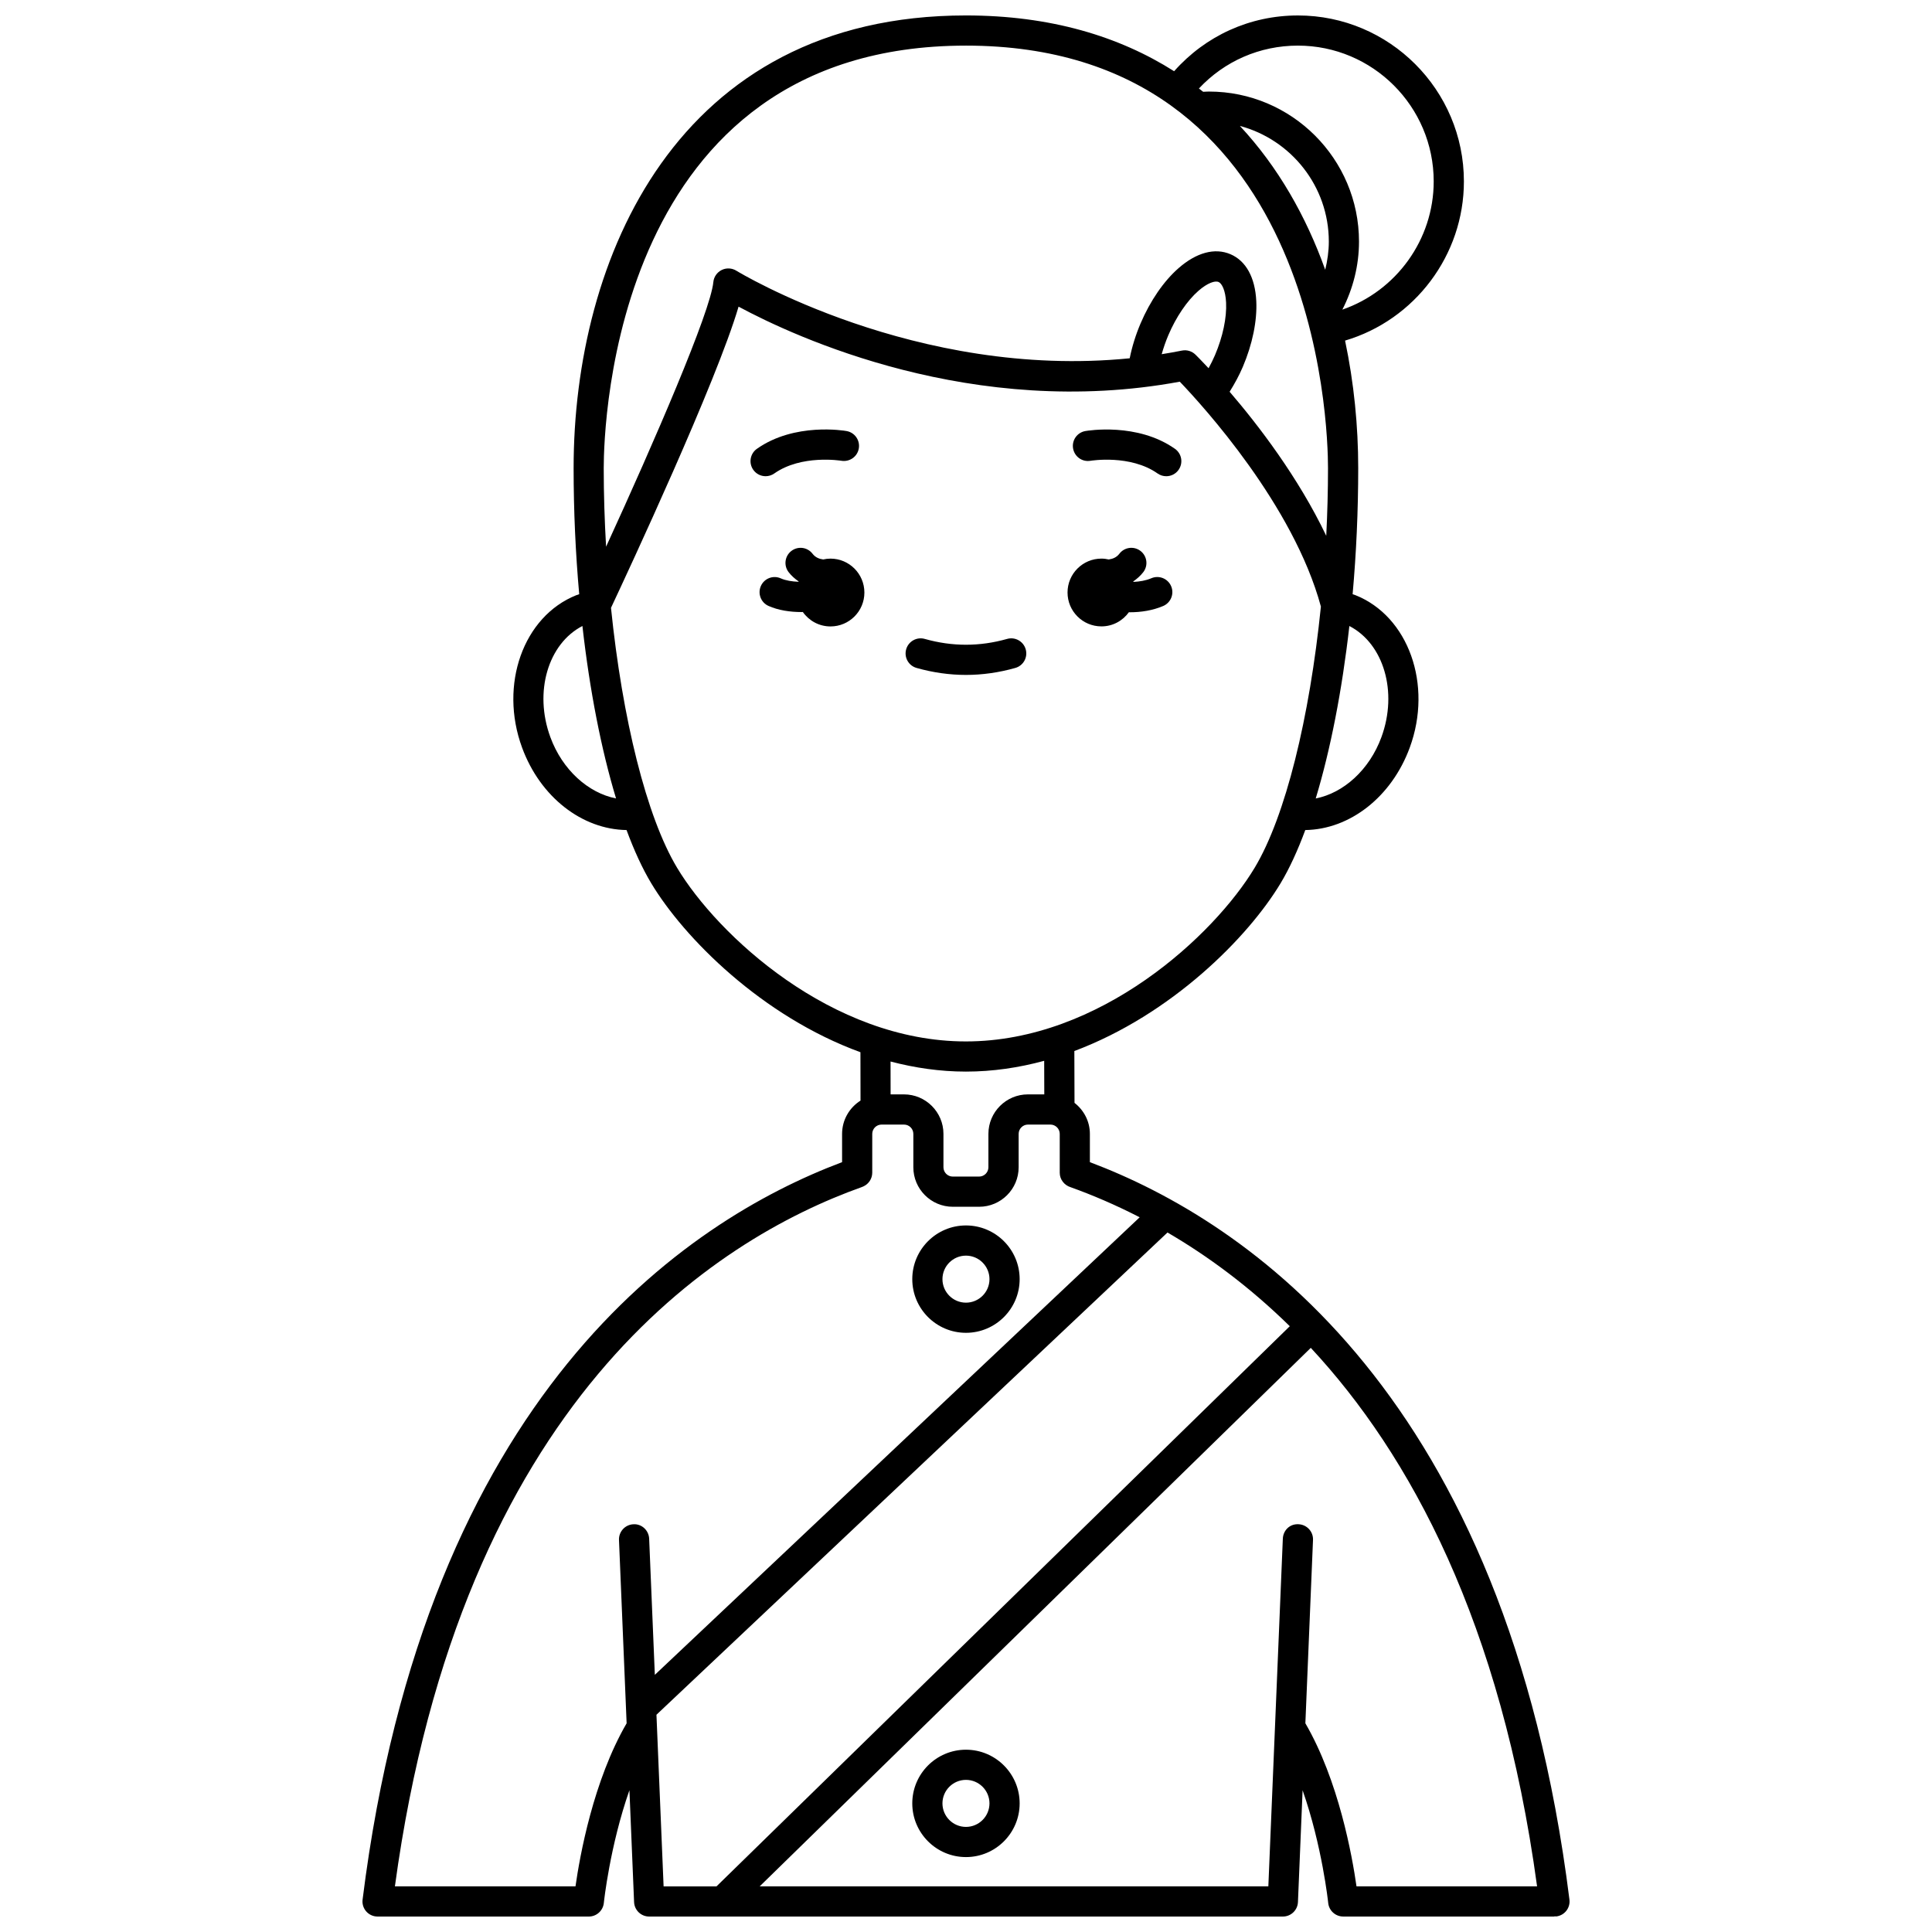 <?xml version="1.0" encoding="UTF-8"?>
<!-- Uploaded to: SVG Find, www.svgrepo.com, Generator: SVG Find Mixer Tools -->
<svg width="800px" height="800px" version="1.1" viewBox="144 144 512 512" xmlns="http://www.w3.org/2000/svg">
 <defs>
  <clipPath id="a">
   <path d="m240 148.09h320v503.81h-320z"/>
  </clipPath>
 </defs>
 <path d="m435.89 310c3.008 0 5.648-1.492 7.281-3.758 0.09 0 0.168 0.016 0.25 0.016 2.941 0 6.059-0.473 8.84-1.664 2.031-0.871 2.973-3.223 2.102-5.25-0.867-2.031-3.223-2.973-5.25-2.102-1.469 0.629-3.129 0.891-4.742 0.969-0.016-0.043-0.023-0.09-0.039-0.129 0.98-0.684 1.891-1.469 2.656-2.465 1.344-1.75 1.016-4.258-0.734-5.606-1.75-1.348-4.262-1.023-5.606 0.734-0.758 0.988-1.758 1.371-2.824 1.52-0.625-0.141-1.266-0.227-1.934-0.227-4.957 0-8.98 4.023-8.98 8.98 0 4.961 4.019 8.98 8.98 8.98z"/>
 <path d="m364.09 292.04c-0.668 0-1.312 0.082-1.934 0.223-1.066-0.145-2.066-0.531-2.828-1.52-1.348-1.758-3.863-2.078-5.606-0.734-1.75 1.344-2.082 3.856-0.734 5.606 0.766 0.996 1.676 1.781 2.66 2.465-0.012 0.031-0.02 0.062-0.031 0.098-1.691-0.059-3.383-0.32-4.695-0.902-2.019-0.906-4.383 0-5.281 2.019-0.898 2.016 0.004 4.379 2.019 5.281 2.59 1.16 5.723 1.625 8.742 1.625 0.121 0 0.23-0.016 0.352-0.02 1.625 2.312 4.301 3.832 7.34 3.832 4.957 0 8.98-4.023 8.98-8.98-0.004-4.965-4.023-8.992-8.984-8.992z"/>
 <path d="m399.99 607.69c-7.844 0-14.227 6.383-14.227 14.227s6.383 14.227 14.227 14.227 14.227-6.383 14.227-14.227-6.387-14.227-14.227-14.227zm0 20.457c-3.434 0-6.231-2.797-6.231-6.231 0-3.434 2.797-6.231 6.231-6.231 3.434 0 6.231 2.797 6.231 6.231-0.004 3.434-2.797 6.231-6.231 6.231z"/>
 <g clip-path="url(#a)">
  <path d="m432.83 451.98v-7.484c0-3.356-1.617-6.309-4.074-8.227l-0.043-13.734c25.773-9.668 46.074-30.16 54.66-44.469 2.336-3.894 4.523-8.648 6.539-14.094 11.781-0.168 22.859-8.73 27.684-21.844 6.133-16.676-0.328-34.805-14.402-40.406-0.234-0.094-0.496-0.164-0.738-0.25 0.969-10.836 1.484-22.098 1.484-33.418 0-11.094-1.117-22.551-3.484-33.793 18.457-5.457 31.492-22.625 31.492-42.18 0-24.25-19.734-43.984-43.984-43.984-12.727 0-24.469 5.375-32.812 14.777-14.535-9.219-32.723-14.781-55.18-14.781-76.734 0-103.96 64.621-103.96 119.96 0 11.328 0.516 22.582 1.484 33.418-0.242 0.09-0.508 0.156-0.742 0.25-14.07 5.602-20.531 23.73-14.398 40.406 4.82 13.121 15.902 21.676 27.684 21.844 2.016 5.449 4.203 10.203 6.539 14.094 8.672 14.449 29.289 35.246 55.445 44.785l0.023 12.82c-2.926 1.855-4.887 5.106-4.887 8.82v7.492c-41.406 15.59-110.33 61.496-127.07 195.43-0.273 2.191 1.281 4.191 3.473 4.461 0.168 0.02 0.332 0.031 0.496 0.031h55.98c2.051 0 3.769-1.555 3.981-3.594 0.02-0.199 1.586-15.051 6.785-29.883l1.234 29.645c0.09 2.144 1.852 3.832 3.996 3.832h167.94c2.144 0 3.906-1.691 3.996-3.832l1.234-29.633c5.188 14.82 6.766 29.668 6.785 29.867 0.207 2.039 1.926 3.594 3.981 3.594h55.98v-0.066c0.168 0 0.324 0.059 0.496 0.039 2.191-0.273 3.746-2.269 3.473-4.461-16.754-133.93-85.668-179.84-127.09-195.43zm77.258-112.62c-3.191 8.676-10.047 14.805-17.406 16.238 3.91-12.922 6.981-28.617 8.914-45.699 9.062 4.672 12.914 17.43 8.492 29.461zm-14.891-123.87c-5.051-14.109-12.473-27.242-22.613-38.117 13.547 3.625 23.566 15.973 23.566 30.652 0.004 2.543-0.367 5.035-0.953 7.465zm-7.238-59.402c19.84 0 35.988 16.145 35.988 35.988 0 15.441-9.945 29.035-24.207 33.98 2.844-5.57 4.41-11.703 4.41-18.031 0-21.926-17.836-39.762-39.762-39.762-0.516 0-1.023 0.043-1.531 0.062-0.371-0.297-0.75-0.582-1.133-0.875 6.785-7.254 16.145-11.363 26.234-11.363zm-87.988 0c93.273 0 95.965 100.5 95.965 111.96 0 6-0.168 12-0.465 17.945-7.438-15.57-18.066-29.395-25.609-38.176 1.289-2.062 2.488-4.227 3.492-6.586 2.555-5.996 3.824-12.191 3.574-17.43-0.301-6.269-2.734-10.688-6.859-12.438-4.129-1.758-8.996-0.449-13.719 3.684-3.949 3.453-7.527 8.664-10.086 14.664-1.301 3.055-2.269 6.195-2.879 9.238-56.699 5.684-103.74-22.898-104.25-23.211-1.172-0.723-2.644-0.801-3.883-0.184-1.238 0.617-2.074 1.824-2.207 3.199-0.754 7.852-15.664 42.336-28.426 70.129-0.395-6.887-0.625-13.855-0.625-20.832 0.016-11.461 2.703-111.96 95.977-111.96zm66.023 82.012c-0.52 1.215-1.105 2.359-1.707 3.481-1.957-2.094-3.227-3.359-3.477-3.602-0.949-0.926-2.289-1.336-3.59-1.07-1.793 0.359-3.574 0.668-5.356 0.957 0.465-1.668 1.047-3.356 1.754-5.023 2.059-4.844 4.973-9.137 7.988-11.777 2.445-2.141 4.434-2.727 5.32-2.344 0.883 0.375 1.844 2.211 2 5.461 0.203 4-0.871 9.074-2.934 13.918zm-176.14 101.26c-4.426-12.035-0.57-24.789 8.492-29.465 1.93 17.082 5.004 32.777 8.914 45.699-7.363-1.438-14.219-7.559-17.406-16.234zm33.57 34.586c-8.125-13.543-14.492-39.465-17.504-68.859 4.625-9.848 27.961-59.891 33.809-79.824 14.91 8.027 62.203 30.012 116.93 19.887 6.156 6.43 30.129 32.738 37.395 59.598-3.004 29.531-9.383 55.602-17.543 69.199-10.68 17.805-40.906 46.043-76.543 46.043-35.633 0-65.863-28.238-76.543-46.043zm76.543 54.039c7.152 0 14.098-1.051 20.754-2.859l0.027 8.898h-4.344c-5.769 0-10.465 4.695-10.465 10.465v8.848c0 1.359-1.109 2.469-2.469 2.469h-6.977c-1.359 0-2.469-1.109-2.469-2.469v-8.848c0-5.769-4.695-10.465-10.465-10.465h-3.539l-0.016-8.711c6.418 1.68 13.09 2.672 19.961 2.672zm-103.46 215.92h-47.852c17.539-128.88 84.832-171.43 123.71-185.31 0.102-0.035 0.332-0.137 0.43-0.18 1.434-0.645 2.359-2.074 2.359-3.648v-10.273c0-1.359 1.109-2.469 2.469-2.469h5.953c1.359 0 2.469 1.109 2.469 2.469v8.848c0 5.769 4.695 10.465 10.465 10.465h6.977c5.769 0 10.465-4.695 10.465-10.465v-8.848c0-1.359 1.109-2.469 2.469-2.469h5.953c1.359 0 2.469 1.109 2.469 2.469v10.312c0 1.801 1.25 3.32 2.906 3.824 5.582 2 11.762 4.613 18.281 7.961l-128.49 121.26-1.504-36.074c-0.094-2.207-1.961-3.969-4.164-3.832-2.207 0.094-3.918 1.957-3.832 4.164l2.023 48.582c-8.816 15.172-12.402 35.129-13.551 43.219zm21.461-45.48 135.43-127.8c10.453 6.094 21.535 14.168 32.41 24.836l-151.93 148.45h-14.016zm171.97 2.262 2.023-48.582c0.094-2.207-1.625-4.07-3.832-4.164-2.332-0.141-4.07 1.625-4.164 3.832l-3.84 92.133h-134.8l146.05-142.71c26.328 28.297 50.457 72.805 59.969 142.71h-47.855c-1.148-8.09-4.734-28.047-13.551-43.219z"/>
 </g>
 <path d="m399.99 497.21c7.844 0 14.227-6.383 14.227-14.227s-6.383-14.227-14.227-14.227-14.227 6.383-14.227 14.227c0 7.848 6.379 14.227 14.227 14.227zm0-20.453c3.434 0 6.231 2.797 6.231 6.231 0 3.434-2.797 6.231-6.231 6.231-3.434 0-6.231-2.797-6.231-6.231 0-3.438 2.789-6.231 6.231-6.231z"/>
 <path d="m433 266.11c0.109-0.016 10.543-1.727 17.77 3.363 0.699 0.496 1.504 0.73 2.301 0.73 1.254 0 2.496-0.586 3.269-1.695 1.273-1.805 0.84-4.297-0.969-5.57-9.977-7.031-23.191-4.801-23.75-4.703-2.172 0.383-3.617 2.445-3.242 4.617 0.383 2.176 2.434 3.641 4.621 3.258z"/>
 <path d="m349.2 269.47c7.227-5.086 17.66-3.379 17.77-3.363 2.188 0.359 4.238-1.074 4.621-3.246 0.383-2.176-1.07-4.25-3.246-4.629-0.559-0.105-13.777-2.332-23.75 4.703-1.809 1.273-2.238 3.766-0.969 5.57 0.781 1.109 2.016 1.695 3.269 1.695 0.801 0 1.605-0.234 2.305-0.73z"/>
 <path d="m413.07 321.01c2.129-0.602 3.359-2.812 2.754-4.934-0.602-2.125-2.816-3.359-4.934-2.754-7.254 2.055-14.551 2.055-21.812 0-2.121-0.605-4.336 0.633-4.934 2.754-0.605 2.125 0.633 4.336 2.754 4.934 4.34 1.23 8.742 1.852 13.082 1.852 4.348 0 8.754-0.621 13.09-1.852z"/>
</svg>